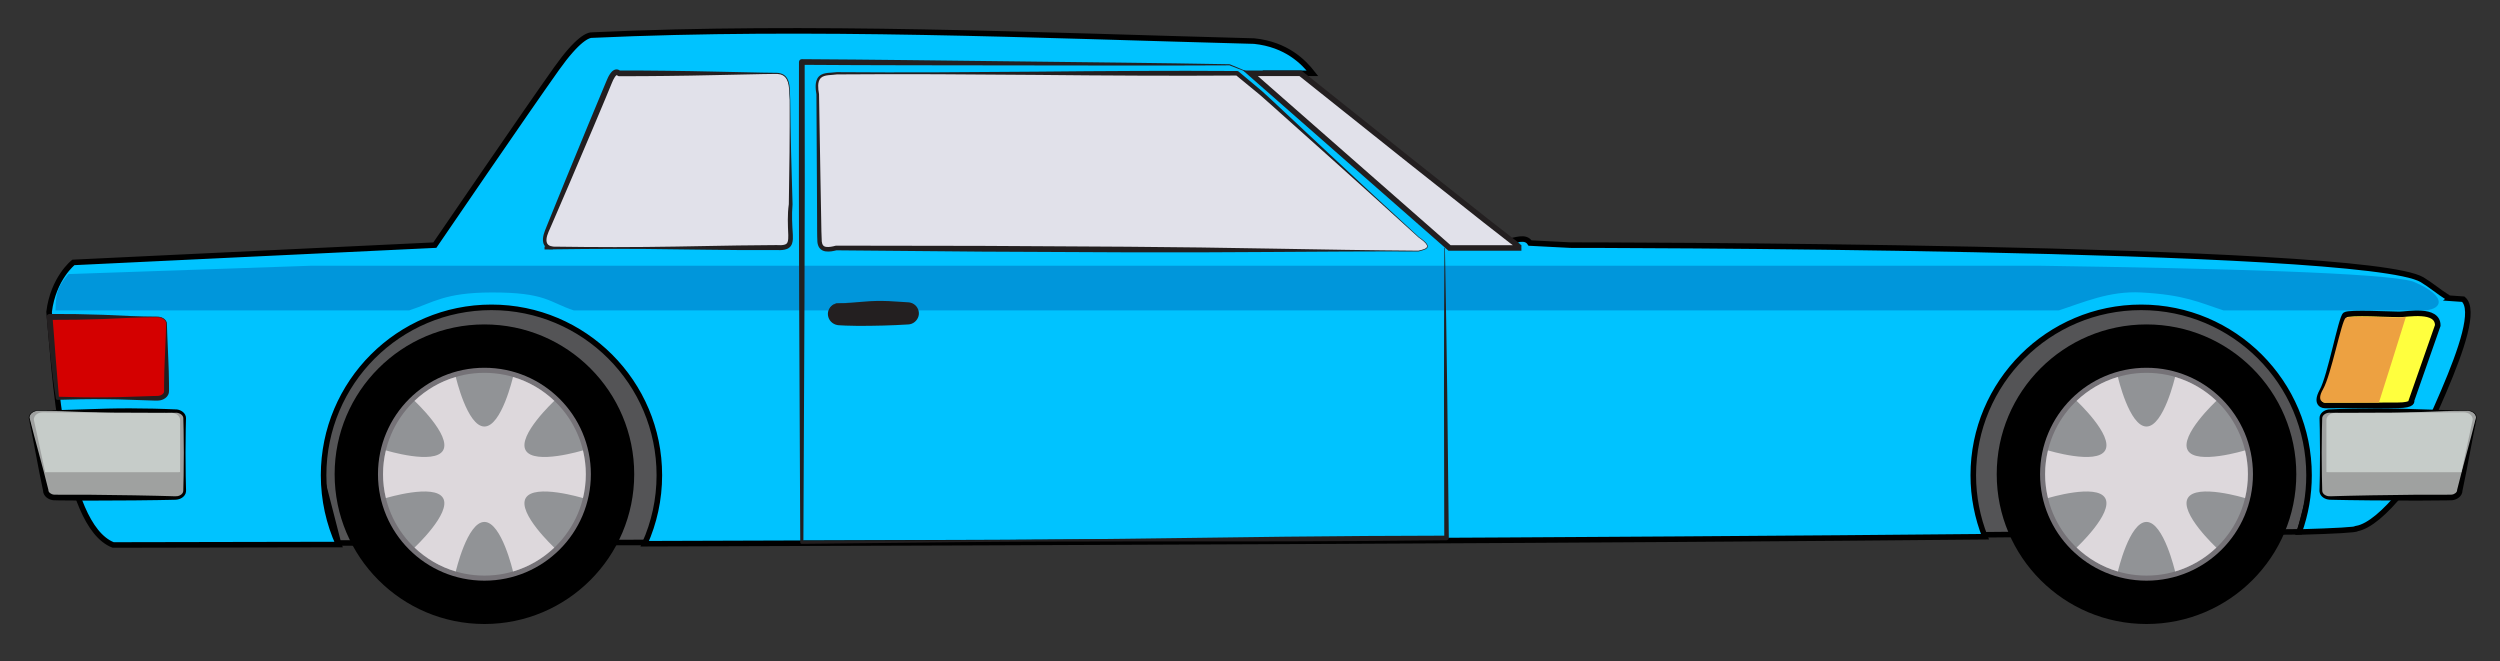 <?xml version="1.0" encoding="iso-8859-1"?>
<!-- Generator: Adobe Illustrator 16.0.0, SVG Export Plug-In . SVG Version: 6.00 Build 0)  -->
<!DOCTYPE svg PUBLIC "-//W3C//DTD SVG 1.1//EN" "http://www.w3.org/Graphics/SVG/1.1/DTD/svg11.dtd">
<svg version="1.1" id="Layer_1" xmlns="http://www.w3.org/2000/svg" xmlns:xlink="http://www.w3.org/1999/xlink" x="0px" y="0px"
	 width="450px" height="119px" viewBox="0 0 450 119" style="enable-background:new 0 0 450 119;" xml:space="preserve">
<rect x="0" y="0" width="450" height="119" fill="#333333" stroke="none"/>
<polygon style="fill:#545456;stroke:#000000;" points="413.93,95.721 357.668,96.254 115.807,97.643 60.908,97.735 49.129,51.891 
	155.483,51.78 360.548,46.262 405.821,50.234 422.574,63.148 "/>
<path style="fill:#00C3FF;stroke:#000000;" d="M106.672,6.311c39.227-1.798,79.689,0.048,119.083,1.085
	c5.822,0.604,8.898,3.767,10.49,5.795h-7.786c0,0,20.911,20.851,32.927,28.659c7.624,4.955,12.337-0.708,14.024,1.898l7.237,0.374
	c0,0,142.877,0.012,153.321,6.222c1.609,0.968,2.973,2.164,4.674,3.224c0.047,0.077,0.033,0.096,0.033,0.096l2.711,0.191
	c4.382,3.712-9.982,28.774-11.119,34.764c-2.924,3.604-5.812,6.113-8.041,6.525c-0.057,0.22-3.776,0.432-10.371,0.623
	c1.15-3.194,1.771-6.639,1.771-10.228c0-16.68-13.537-30.217-30.218-30.217s-30.218,13.537-30.218,30.217
	c0,3.91,0.753,7.643,2.106,11.072c-66.307,0.656-166.684,1.045-241.245,1.261c1.688-3.767,2.632-7.939,2.632-12.333
	c0.001-16.68-13.537-30.217-30.218-30.217c-16.68,0-30.217,13.537-30.217,30.217c0,4.449,0.967,8.673,2.695,12.477
	c-22.312,0.05-39.308,0.08-40.571,0.08c-9.227-3.61-10.577-32.03-11.535-41.96c0.749-6.054,4.372-8.902,4.372-8.902l65.062-3.111
	c0,0,16.348-23.956,21.905-31.765C103.998,6.988,105.871,6.249,106.672,6.311z"/>
<path style="fill:#0096DB;" d="M367.285,47.835c32.553,0.483,61.806,1.279,67.043,2.832c6.566,2.712,5.332,5.333,1.434,5.199
	h-35.547c-4.375-1.413-6.898-2.797-14.806-3.223c-5.749-0.31-10.43,1.81-14.806,3.223h-267.33c-4.376-1.413-4.946-3.25-14.807-3.223
	c-8.473,0.024-10.43,1.81-14.805,3.223H9.994c0-3.532,0.666-4.532,2.333-6.532l43.593-1.499H367.285z"/>
<path style="fill:#E1E1EA;stroke:#231F20;" d="M273.854,44.637c-0.466,0-39.783-31.446-39.783-31.446h-8.99l35.838,31.446H273.854z"
	/>
<g>
	<path style="fill:#231F20;" d="M260.089,44.636c0.148,8.699,0.319,17.397,0.414,26.096l0.283,26.097
		c0.003,0.227-0.179,0.412-0.405,0.414l-0.003,0l-14.506,0.136l-14.506,0.066l-29.014,0.013c-9.671,0.01-19.342,0.027-29.013,0.129
		l-29.011,0.305c-0.155,0.001-0.281-0.123-0.283-0.277v-0.004l-0.196-43.225l-0.053-21.612l0.019-21.612
		c0-0.283,0.23-0.512,0.513-0.512h0.002c12.833,0.071,25.667,0.255,38.5,0.4c12.833,0.16,25.667,0.277,38.499,0.515
		c0.013,0,0.027,0.003,0.038,0.007l3.734,1.571c0.025,0.011,0.037,0.04,0.026,0.065c-0.01,0.025-0.039,0.037-0.064,0.027
		l-3.772-1.476l0.037,0.007c-12.834,0.069-25.668,0.018-38.502,0.01c-12.834-0.023-25.668-0.007-38.502-0.104l0.515-0.512
		l0.019,21.612l-0.053,21.612l-0.196,43.225l-0.283-0.281l29.013-0.085c9.671-0.027,19.341-0.141,29.012-0.26l29.011-0.377
		l14.506-0.128l14.506-0.059l-0.408,0.414l-0.053-26.098c-0.017-8.7,0.042-17.399,0.078-26.099c0-0.028,0.022-0.05,0.05-0.05
		C260.066,44.587,260.089,44.609,260.089,44.636z"/>
</g>
<g>
	<path style="fill:#E1E1EA;" d="M142.191,17.999l0.131,18.779c-0.637,5.792,1.41,8.011-2.5,7.786
		c-13.292,0.081-26.584,0.072-39.875,0.072c-4.014,0-0.543,0-0.485,0c0.057,0-2.234,0.077-1.108-2.869l11.178-26.716
		c1.098-2.946,1.826-1.848,1.826-1.848h1.566h13.818h12.797C142.518,13.093,142.026,16.135,142.191,17.999z"/>
	<path style="fill:#231F20;" d="M142.241,17.997c0.055,3.13,0.066,6.262,0.157,9.391l0.26,9.388l-0.001,0.025l-0.001,0.014
		c-0.167,1.823-0.062,3.613,0.056,5.486c0.009,0.475,0.04,0.963-0.134,1.521c-0.087,0.275-0.271,0.572-0.531,0.766
		c-0.258,0.197-0.542,0.288-0.804,0.346c-0.517,0.112-1.047,0.094-1.468,0.08l-1.385,0c-3.694,0.003-7.388,0.004-11.083-0.065
		c-7.39-0.111-14.778-0.207-22.167-0.131l-5.542,0.062l-1.385,0.018L98.04,44.9h-0.021c-0.009-1.055,0.01-0.292,0.014-0.528l0.043,0
		l0.087-0.001l0.346-0.005l0.693-0.01l0.173-0.003l0.087-0.001c0.715,0.583-0.225,0.581-0.023,0.569l-0.028,0l-0.052-0.002
		c-0.137-0.008-0.268-0.03-0.398-0.064c-0.26-0.068-0.52-0.194-0.732-0.393c-0.442-0.409-0.539-1.031-0.495-1.527
		c0.043-0.514,0.183-0.982,0.363-1.437l0.515-1.286l1.041-2.568l2.088-5.133l4.219-10.249l2.128-5.116l1.062-2.543
		c0.188-0.458,0.38-0.896,0.684-1.342c0.16-0.218,0.328-0.452,0.67-0.645c0.17-0.092,0.426-0.163,0.686-0.103
		c0.266,0.071,0.432,0.186,0.597,0.408l-0.428-0.229c2.877,0.014,5.754-0.007,8.631,0.047c2.877,0.037,5.754,0.073,8.631,0.148
		l8.631,0.185l2.158,0.03c0.7-0.032,1.541,0.092,2.048,0.682c0.506,0.577,0.632,1.345,0.698,2.055
		C142.216,16.56,142.189,17.284,142.241,17.997z M142.142,18.001c-0.065-0.721-0.05-1.44-0.122-2.151
		c-0.075-0.7-0.219-1.438-0.689-1.952c-0.475-0.526-1.213-0.631-1.921-0.591l-2.158,0.03l-8.631,0.185
		c-2.877,0.075-5.754,0.111-8.631,0.148c-2.877,0.054-5.754,0.034-8.631,0.047l-0.428-0.229c-0.02,0.036,0.108,0.022,0.053,0.038
		c-0.064,0.031-0.199,0.167-0.303,0.324c-0.218,0.318-0.404,0.729-0.563,1.125l-1.062,2.575l-2.149,5.107l-4.336,10.199
		l-2.189,5.091l-1.098,2.544c-0.349,0.861-0.824,1.681-0.909,2.498c-0.045,0.407,0.024,0.796,0.271,1.037
		c0.122,0.122,0.286,0.212,0.47,0.267c0.091,0.027,0.189,0.047,0.283,0.055l0.034,0.003l0.016,0
		c0.213-0.012-0.703-0.013,0.014,0.569l-0.087-0.001l-0.173-0.003l-0.693-0.01l-0.346-0.005l-0.087-0.001l-0.043,0
		c-0.004-0.235-0.022,0.527-0.014-0.528h0.021l0.173,0.002l1.385,0.018l5.542,0.062c7.388,0.076,14.777-0.025,22.164-0.174
		c3.693-0.078,7.388-0.128,11.082-0.153l1.385-0.013c0.499,0.021,0.902,0.039,1.292-0.037c0.395-0.08,0.603-0.214,0.712-0.531
		c0.115-0.325,0.121-0.781,0.115-1.224c-0.079-1.812-0.172-3.728,0.099-5.582l-0.002,0.039l0.129-9.391
		C142.163,24.259,142.13,21.131,142.142,18.001z"/>
</g>
<g>
	<path style="fill:#E1E1EA;" d="M255.38,42.705l-28.131-25.737l-4.552-3.777h-2.575h-69.477c-1.815,0.266-4.229-0.363-3.454,3.777
		l0.281,24.913c0.078,1.66-0.412,3.693,3.043,2.756l104.811,0.556C256.639,44.855,258.152,44.595,255.38,42.705z"/>
	<path style="fill:#231F20;" d="M255.346,42.742l-8.153-7.401l-8.191-7.359l-8.208-7.341c-1.367-1.212-2.738-2.473-4.103-3.644
		l-4.255-3.494l0.26,0.094c-6.004,0.048-12.009,0.044-18.013,0.017c-6.004,0-12.009-0.089-18.013-0.13l-18.013-0.12
		c-6.004-0.042-12.008,0.002-18.013,0.03l0.029-0.002c-0.549,0.081-1.088,0.086-1.604,0.147c-0.511,0.061-1.015,0.187-1.338,0.513
		c-0.324,0.326-0.439,0.827-0.459,1.33c-0.014,0.508,0.05,1.028,0.148,1.543l0.004,0.041l0.256,15.168l0.137,7.584
		c0.031,1.24,0.023,2.579,0.1,3.747c0.075,0.592,0.286,0.91,0.793,0.975c0.505,0.074,1.117-0.054,1.694-0.209
		c0.037-0.01,0.077-0.015,0.113-0.015l26.203,0.042l26.203,0.152c8.734,0.066,17.468,0.181,26.201,0.343
		c8.734,0.153,17.467,0.308,26.201,0.371l-0.018,0.002c0.344-0.087,0.689-0.163,1.015-0.284c0.313-0.106,0.668-0.34,0.523-0.673
		c-0.125-0.308-0.396-0.555-0.653-0.785c-0.268-0.228-0.552-0.436-0.842-0.637C255.35,42.745,255.348,42.743,255.346,42.742z
		 M255.412,42.667c0.292,0.198,0.58,0.405,0.852,0.633c0.266,0.235,0.546,0.475,0.695,0.828c0.074,0.176,0.039,0.421-0.113,0.553
		c-0.139,0.136-0.309,0.215-0.477,0.281c-0.338,0.129-0.685,0.208-1.025,0.298l-0.018,0.002c-8.735-0.03-17.47,0.032-26.204,0.093
		c-8.735,0.069-17.47,0.091-26.204,0.065l-26.203-0.126l-26.202-0.236l0.112-0.015c-0.639,0.155-1.294,0.313-2.049,0.202
		c-0.369-0.053-0.801-0.249-1.062-0.604c-0.261-0.35-0.342-0.738-0.383-1.08c-0.072-1.355-0.038-2.549-0.055-3.835l-0.035-7.585
		l-0.086-15.17l0.004,0.04c-0.097-0.537-0.161-1.085-0.141-1.648c0.028-0.551,0.156-1.173,0.603-1.621
		c0.453-0.44,1.062-0.561,1.599-0.623c0.547-0.059,1.083-0.06,1.593-0.13l0.03-0.002c6.004,0.028,12.009,0.072,18.013,0.03
		l18.013-0.12c6.004-0.041,12.009-0.129,18.013-0.13c6.004-0.027,12.008-0.031,18.013,0.017h0.005
		c0.097,0.001,0.186,0.036,0.255,0.094l4.219,3.538c1.395,1.246,2.695,2.506,4.047,3.759l8.04,7.524l8.057,7.506L255.412,42.667z"/>
</g>
<g>
	<path style="fill:#9FA1A0;" d="M444.077,73.89l-24.646,0.092c-0.93,0-1.678,0.581-1.678,1.303v13.06
		c0,0.722,0.748,1.303,1.678,1.303l21.652-0.09c0.931,0,1.679-0.581,1.679-1.303l2.993-13.062
		C445.756,74.471,445.007,73.89,444.077,73.89z"/>
	<path d="M444.077,73.939c-5.534-0.013-11.066,0.455-16.601,0.46l-4.151-0.021c-1.37-0.023-2.796-0.079-4.121-0.083
		c-0.571,0.035-1.188,0.427-1.208,0.974c-0.019,0.684-0.047,1.381-0.049,2.071l-0.04,4.151l0.035,4.15l0.048,2.076
		c0.021,0.329-0.021,0.748,0.085,0.927c0.107,0.243,0.339,0.438,0.606,0.552c0.275,0.12,0.555,0.153,0.887,0.135l1.037-0.032
		l2.075-0.056l4.15-0.085l8.301-0.108l4.15-0.001c0.668-0.007,1.438,0.014,2.021-0.015c0.517-0.049,0.977-0.425,0.976-0.782v-0.059
		l0.013-0.05c0.543-2.167,1.097-4.331,1.694-6.485c0.576-2.159,1.171-4.314,1.703-6.483l-0.002,0.016
		c0.005-0.371-0.223-0.716-0.532-0.927C444.844,74.049,444.459,73.945,444.077,73.939z M444.077,73.84
		c0.399,0,0.807,0.1,1.145,0.327c0.336,0.221,0.601,0.599,0.604,1.025V75.2l-0.002,0.008c-0.466,2.185-0.868,4.383-1.29,6.578
		c-0.4,2.199-0.844,4.389-1.299,6.576l0.013-0.108c0.013,0.518-0.267,1-0.623,1.28c-0.359,0.292-0.771,0.45-1.209,0.506
		c-0.798,0.047-1.413,0.022-2.128,0.037l-4.15,0.033l-8.302-0.04l-4.151-0.051l-2.075-0.039l-1.038-0.023
		c-0.357,0.003-0.782-0.061-1.133-0.244c-0.354-0.177-0.683-0.466-0.842-0.868c-0.165-0.473-0.059-0.772-0.078-1.126l0.048-2.076
		l0.035-4.15l-0.04-4.151l-0.047-2.079c-0.008-0.434,0.229-0.84,0.54-1.095c0.315-0.26,0.689-0.414,1.091-0.469
		c1.439-0.077,2.782-0.097,4.178-0.145l4.15-0.052C433.007,73.468,438.543,73.895,444.077,73.84z"/>
</g>
<g>
	<path style="fill:#9FA1A0;" d="M6.916,73.89l24.646,0.092c0.929,0,1.678,0.581,1.678,1.303v13.06c0,0.722-0.749,1.303-1.678,1.303
		l-21.653-0.09c-0.93,0-1.679-0.581-1.679-1.303L5.238,75.192C5.238,74.471,5.986,73.89,6.916,73.89z"/>
	<path d="M6.916,73.84c5.534,0.055,11.07-0.372,16.604-0.337l4.15,0.052c1.396,0.047,2.739,0.067,4.178,0.145
		c0.402,0.055,0.775,0.209,1.091,0.469c0.312,0.254,0.548,0.661,0.541,1.094l-0.047,2.08l-0.04,4.151l0.036,4.15l0.047,2.076
		c-0.02,0.354,0.087,0.654-0.078,1.126c-0.159,0.403-0.488,0.691-0.842,0.868c-0.35,0.183-0.775,0.247-1.133,0.244l-1.038,0.023
		L28.31,90.02l-4.151,0.051l-8.301,0.04l-4.151-0.033c-0.716-0.015-1.33,0.01-2.129-0.037c-0.438-0.056-0.849-0.213-1.208-0.506
		c-0.356-0.28-0.636-0.762-0.623-1.28l0.012,0.108c-0.454-2.187-0.897-4.376-1.298-6.576c-0.421-2.195-0.824-4.394-1.29-6.578
		L5.169,75.2v-0.007c0.002-0.426,0.267-0.805,0.603-1.025C6.11,73.94,6.517,73.839,6.916,73.84z M6.916,73.939
		c-0.382,0.006-0.766,0.109-1.077,0.326c-0.31,0.211-0.537,0.557-0.531,0.927l-0.001-0.016c0.531,2.169,1.126,4.324,1.703,6.483
		c0.597,2.155,1.15,4.319,1.693,6.485l0.013,0.05v0.059c-0.001,0.356,0.459,0.732,0.976,0.782c0.582,0.029,1.353,0.008,2.021,0.015
		l4.15,0.001l8.301,0.108l4.15,0.085l2.075,0.056l1.038,0.031c0.332,0.018,0.611-0.015,0.887-0.135
		c0.268-0.114,0.499-0.31,0.606-0.552c0.106-0.179,0.065-0.598,0.085-0.927l0.047-2.076l0.036-4.15l-0.04-4.151
		c-0.002-0.69-0.03-1.388-0.05-2.071c-0.02-0.547-0.637-0.939-1.208-0.974c-1.325,0.004-2.751,0.06-4.122,0.083L23.517,74.4
		C17.983,74.394,12.45,73.926,6.916,73.939z"/>
</g>
<path style="fill:#FFFF3E;stroke:#000000;" d="M438.798,58.588l-4.733,13.505c0,0,0.487,0.863-2.528,0.863s-13.05,0.031-13.05,0.031
	s-1.934,0.016-0.474-2.635c1.46-2.651,3.395-13.192,4.138-13.679c0.744-0.486,8.236-0.078,9.697-0.078
	C433.308,56.596,438.825,55.466,438.798,58.588z"/>
<path style="fill:#EDA141;" d="M425.171,57c2.455,0.001,5.657,0.149,6.552,0.149c0.295,0,0.781-0.044,1.329-0.089
	c-1.643,5.302-3.127,10-4.847,15.411c-4.013,0.008-9.586,0.015-9.586,0.015s-1.885,0.018-0.453-2.464
	c1.432-2.48,3.32-12.342,4.05-12.797C422.488,57.053,423.697,56.999,425.171,57z"/>
<g>
	<path style="fill:#D40000;" d="M28.303,57.045c0.929,0,1.676,0.556,1.676,1.244v12.157c0,0.689-0.747,1.245-1.676,1.245H10.339
		c-0.712-5.773-1.097-11.09-1.42-14.646H28.303z"/>
	<path style="fill:#231F20;" d="M28.304,56.995c0.706-0.01,1.57,0.347,1.733,1.149l0.074,2.18l0.185,4.342
		c0.067,1.447,0.114,2.895,0.124,4.342l0.005,1.085c-0.008,0.173,0.013,0.356-0.033,0.614c-0.06,0.29-0.184,0.5-0.344,0.689
		c-0.323,0.367-0.747,0.562-1.168,0.656c-0.208,0.047-0.438,0.059-0.631,0.057l-0.542-0.005c-2.895-0.07-5.789-0.234-8.684-0.243
		c-2.895-0.044-5.789,0.028-8.684,0.114c-0.139,0.004-0.257-0.096-0.279-0.23l-0.003-0.019c-0.779-4.854-1.208-9.759-1.669-14.633
		c-0.028-0.292,0.187-0.551,0.479-0.579c0.016-0.001,0.037-0.002,0.052-0.002c3.23-0.015,6.461,0.036,9.692,0.153l4.846,0.218
		C25.072,56.965,26.688,56.98,28.304,56.995z M28.302,57.095c-1.615,0.015-3.229,0.03-4.845,0.112l-4.846,0.218
		c-3.23,0.117-6.461,0.168-9.692,0.153l0.531-0.582c0.217,2.449,0.363,4.895,0.567,7.336l0.604,7.324l-0.282-0.249
		c2.895,0.086,5.789,0.158,8.684,0.114c2.895-0.009,5.789-0.173,8.684-0.243l0.542-0.005c0.168-0.004,0.302-0.014,0.447-0.049
		c0.28-0.067,0.539-0.208,0.69-0.393c0.075-0.085,0.125-0.204,0.137-0.27c0.022-0.099,0.008-0.28,0.009-0.468l0.005-1.085
		c0.009-1.447,0.056-2.895,0.124-4.342l0.185-4.342c0.032-0.719,0.053-1.458,0.054-2.161C29.79,57.461,28.987,57.091,28.302,57.095z
		"/>
</g>
<circle cx="386.372" cy="85.359" r="26.962"/>
<circle style="fill:#757277;" cx="386.372" cy="85.359" r="19.161"/>
<circle style="fill:#919396;" cx="386.372" cy="85.359" r="18.249"/>
<path style="fill:#DDD8DC;" d="M391.516,67.854c2.826,0.83,5.362,2.322,7.438,4.302c0,0-6.694,6.236-5.149,8.912
	c1.543,2.676,10.3,0,10.3,0c0.333,1.378,0.515,2.814,0.515,4.293c0,1.479-0.182,2.916-0.515,4.294c0,0-8.756-2.675-10.3,0
	c-1.545,2.674,5.141,8.912,5.141,8.912c-2.074,1.977-4.605,3.473-7.43,4.302c0,0-2.06-8.921-5.149-8.921
	c-3.091,0-5.15,8.921-5.15,8.921c-2.821-0.831-5.356-2.333-7.43-4.311c0,0,6.685-6.23,5.142-8.903s-10.292,0-10.292,0
	c-0.333-1.378-0.515-2.814-0.515-4.294c0-1.479,0.182-2.915,0.515-4.293c0,0,8.748,2.674,10.292,0
	c1.544-2.673-5.142-8.912-5.142-8.912c2.072-1.976,4.61-3.471,7.43-4.302c0,0,2.06,8.921,5.15,8.921
	C389.456,76.774,391.516,67.854,391.516,67.854z"/>
<circle cx="87.196" cy="85.359" r="26.962"/>
<circle style="fill:#757277;" cx="87.196" cy="85.359" r="19.161"/>
<circle style="fill:#919396;" cx="87.196" cy="85.359" r="18.249"/>
<path style="fill:#DDD8DC;" d="M92.34,67.854c2.826,0.83,5.363,2.322,7.439,4.302c0,0-6.695,6.236-5.15,8.912
	c1.543,2.676,10.3,0,10.3,0c0.333,1.378,0.515,2.814,0.515,4.293c0,1.479-0.182,2.916-0.515,4.294c0,0-8.755-2.675-10.3,0
	c-1.545,2.674,5.141,8.912,5.141,8.912c-2.074,1.977-4.605,3.473-7.43,4.302c0,0-2.059-8.921-5.149-8.921s-5.15,8.921-5.15,8.921
	c-2.821-0.831-5.356-2.333-7.43-4.311c0,0,6.685-6.23,5.142-8.903s-10.292,0-10.292,0c-0.333-1.378-0.514-2.814-0.514-4.294
	c0-1.479,0.181-2.915,0.514-4.293c0,0,8.748,2.674,10.292,0c1.544-2.673-5.142-8.912-5.142-8.912c2.073-1.976,4.61-3.471,7.43-4.302
	c0,0,2.06,8.921,5.15,8.921S92.34,67.854,92.34,67.854z"/>
<path style="fill:#C6CCC9;" d="M420.332,74.315l23.179-0.092c0.874,0,1.578,0.581,1.578,1.303L443.047,85h-23.91
	c-0.129,0-0.256-0.014-0.383-0.033v-9.35C418.754,74.896,419.457,74.315,420.332,74.315z"/>
<path style="fill:#C6CCC9;" d="M30.842,74.315L7.668,74.223c-0.875,0-1.578,0.581-1.578,1.303L8.131,85h23.907
	c0.129,0,0.256-0.014,0.382-0.033v-9.35C32.42,74.896,31.717,74.315,30.842,74.315z"/>
<g>
	<path style="fill-rule:evenodd;clip-rule:evenodd;fill:#231F20;" d="M150.957,54.614h12.524c0.966,0,1.755,0.791,1.755,1.756l0,0
		c0,0.967-0.789,1.756-1.755,1.756h-12.524c-0.966,0-1.755-0.789-1.755-1.756l0,0C149.202,55.405,149.991,54.614,150.957,54.614
		L150.957,54.614z"/>
	<path style="fill:#231F20;" d="M150.957,54.564c1.503,0.016,3.006-0.145,4.509-0.264c1.503-0.139,3.005-0.163,4.508-0.102
		l2.254,0.138l1.127,0.073c0.375-0.001,0.838,0.116,1.16,0.351c0.688,0.45,1.045,1.351,0.817,2.155
		c-0.219,0.794-0.964,1.457-1.852,1.486c-3.006,0.189-6.012,0.257-9.017,0.259c-0.751-0.018-1.503-0.018-2.254-0.052
		c-0.376-0.012-0.751-0.032-1.127-0.06l-0.162-0.011l-0.14-0.017c-0.107-0.017-0.251-0.045-0.351-0.083
		c-0.217-0.073-0.422-0.178-0.599-0.315c-0.727-0.536-0.992-1.523-0.69-2.284C149.423,55.072,150.178,54.548,150.957,54.564z
		 M150.957,54.664c-0.737-0.001-1.422,0.558-1.549,1.252c-0.146,0.688,0.218,1.389,0.781,1.653c0.136,0.071,0.284,0.113,0.43,0.133
		c0.081,0.015,0.125,0.007,0.204,0.014l0.141-0.002l0.12-0.009c0.376-0.028,0.751-0.048,1.127-0.06
		c0.751-0.034,1.503-0.034,2.254-0.052c3.005,0.002,6.011,0.07,9.017,0.259c0.628,0.047,1.324-0.373,1.514-1.038
		c0.219-0.645-0.053-1.433-0.655-1.783c-0.308-0.182-0.61-0.243-0.984-0.212l-1.127,0.073l-2.254,0.138
		c-1.503,0.061-3.005,0.037-4.508-0.102C153.963,54.809,152.46,54.648,150.957,54.664z"/>
</g>
</svg>
